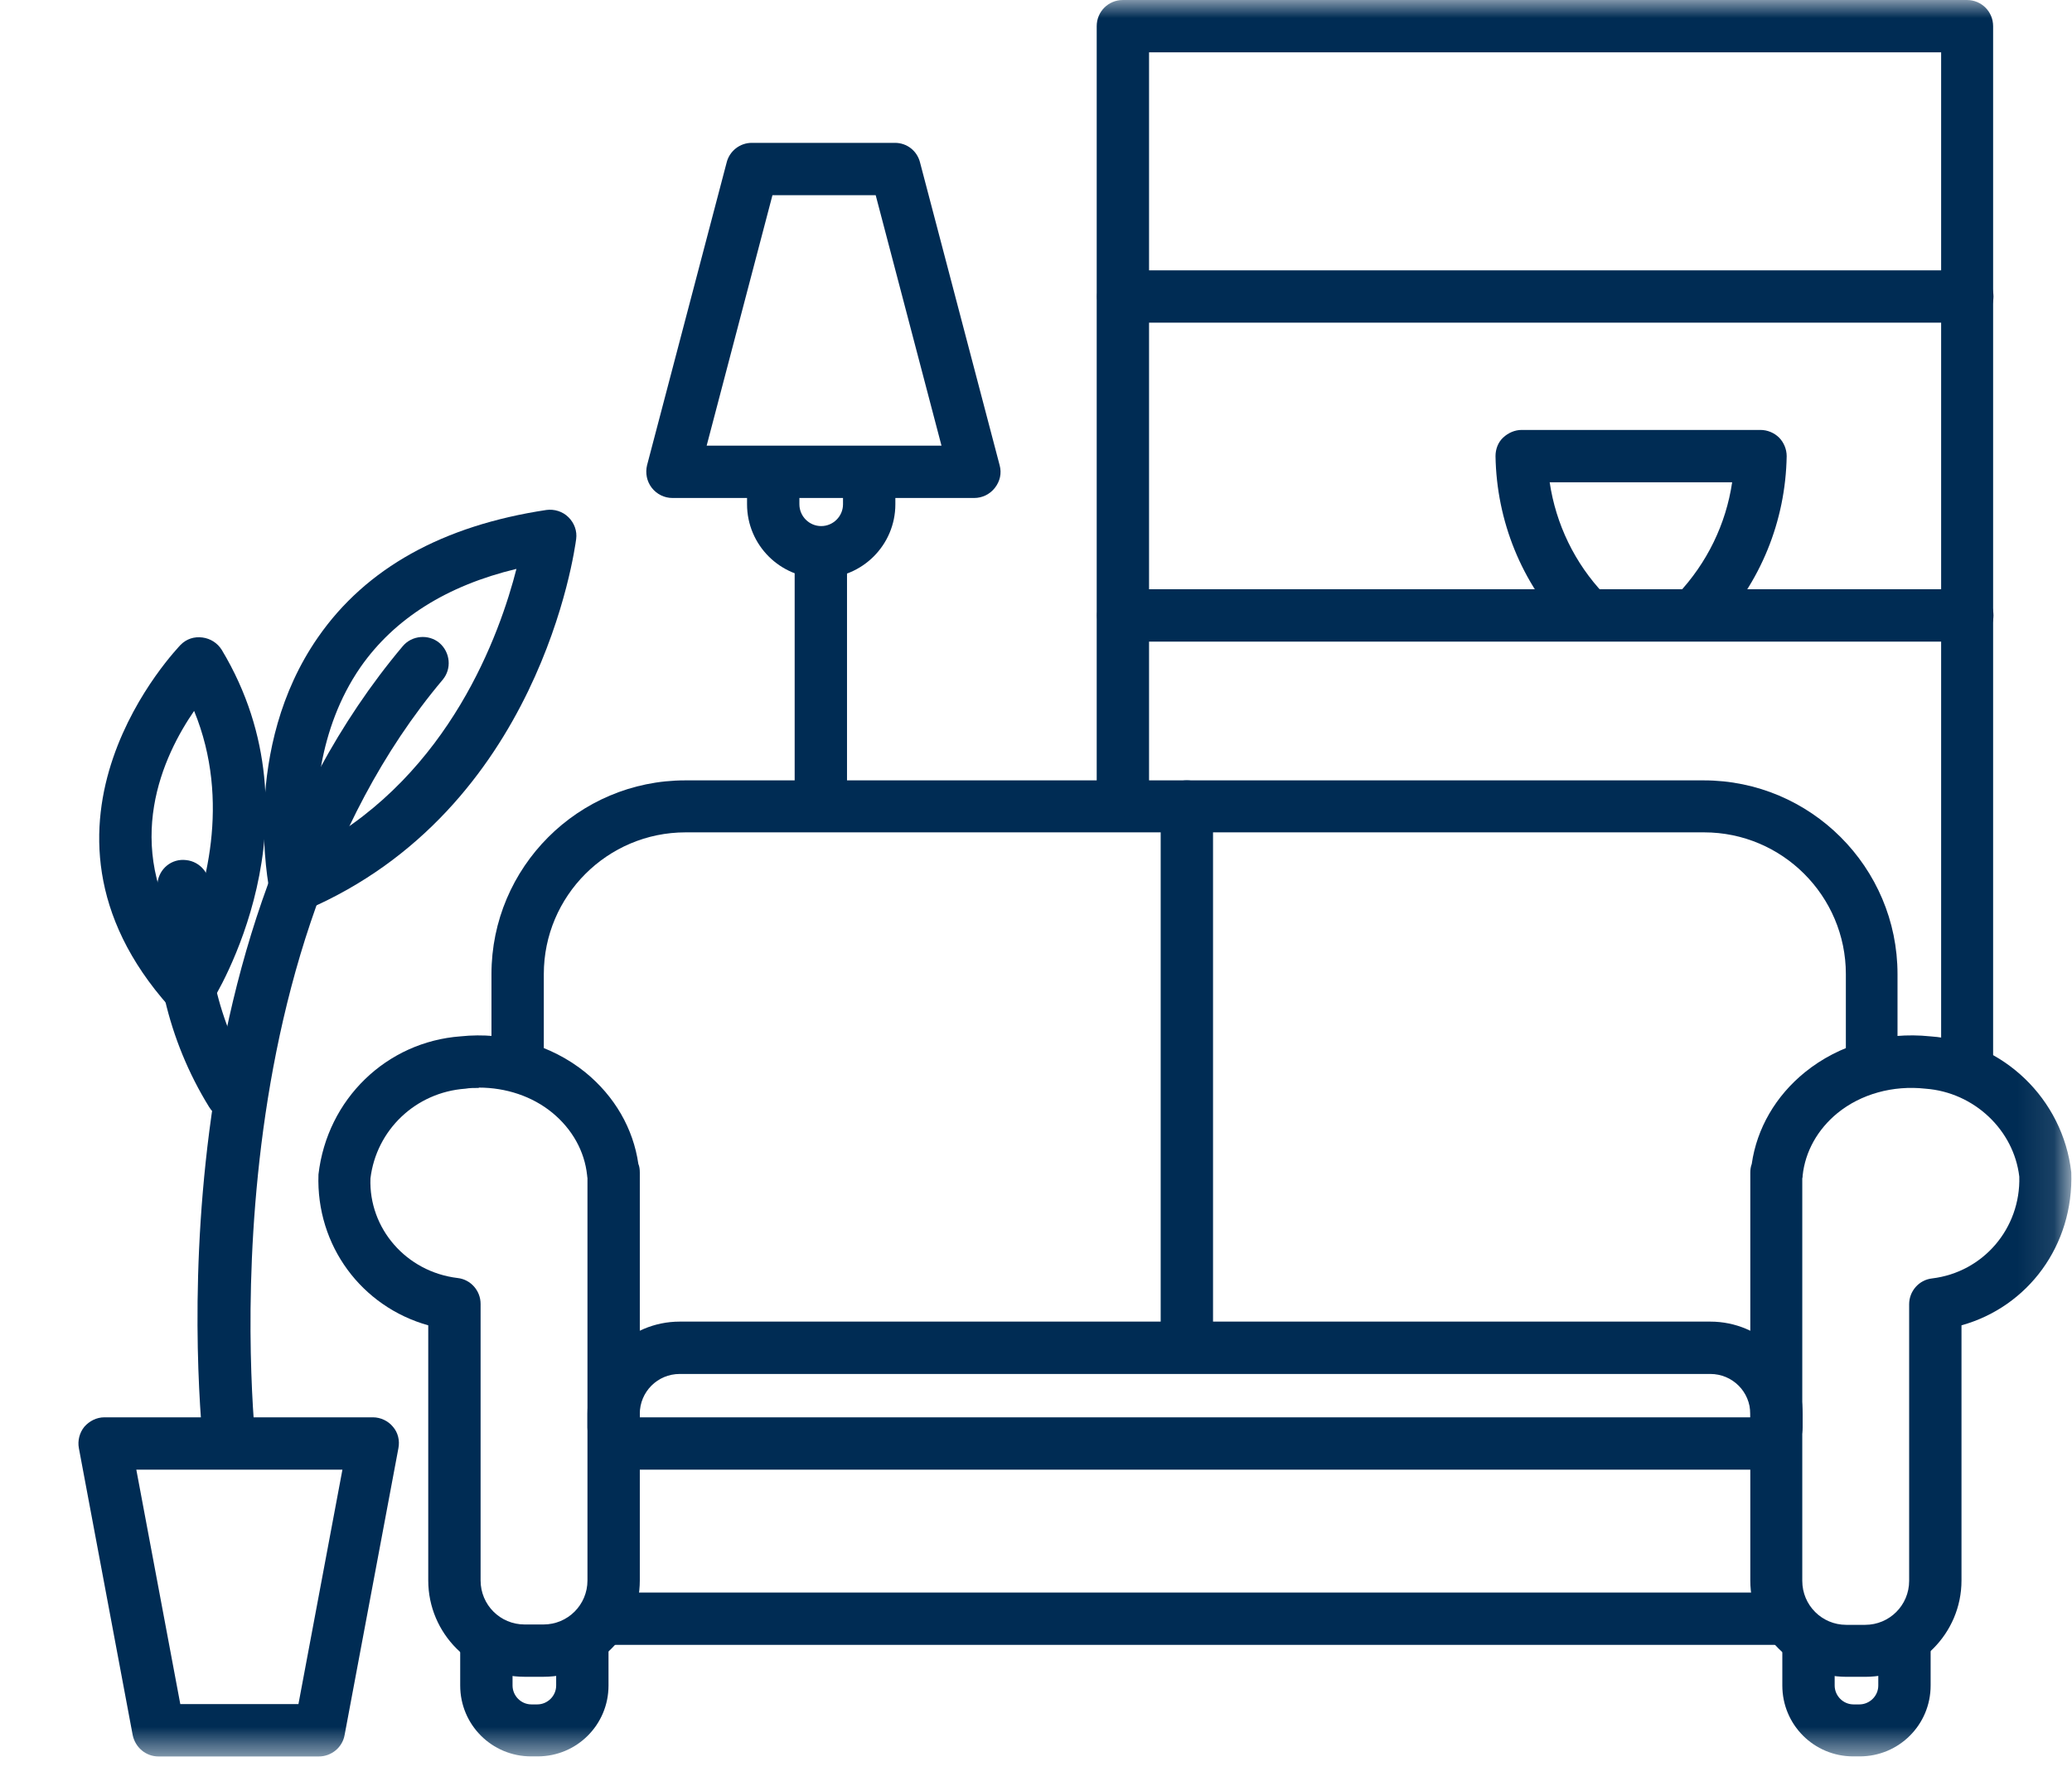 <svg width="57" height="49" viewBox="0 0 57 49" fill="none" xmlns="http://www.w3.org/2000/svg">
<mask id="mask0_1100_584" style="mask-type:luminance" maskUnits="userSpaceOnUse" x="0" y="0" width="57" height="49">
<path d="M56.9 0H0V48.39H56.9V0Z" fill="white"/>
</mask>
<g mask="url(#mask0_1100_584)">
<path d="M14.951 46.13H14.431C12.971 46.13 11.781 44.941 11.781 43.48V36.461C9.951 35.95 8.691 34.27 8.761 32.31C9.001 30.23 10.641 28.66 12.671 28.511C13.891 28.381 15.161 28.741 16.101 29.5C16.911 30.16 17.421 31.05 17.561 32.02C17.591 32.09 17.601 32.17 17.601 32.261V43.48C17.601 44.941 16.411 46.13 14.951 46.13ZM13.171 29.93C13.051 29.93 12.921 29.93 12.801 29.951C11.431 30.05 10.351 31.09 10.191 32.42C10.141 33.791 11.171 34.99 12.591 35.16C12.951 35.2 13.221 35.511 13.221 35.87V43.48C13.221 44.151 13.761 44.691 14.431 44.691H14.951C15.621 44.691 16.161 44.151 16.161 43.48V32.41C16.161 32.41 16.151 32.361 16.151 32.331C16.081 31.671 15.741 31.061 15.191 30.61C14.641 30.16 13.921 29.921 13.171 29.921V29.93Z" fill="#002C54"/>
<path d="M51.32 46.131H50.8C49.34 46.131 48.15 44.941 48.15 43.481V32.261C48.15 32.181 48.16 32.101 48.19 32.021C48.33 31.041 48.85 30.151 49.65 29.501C50.6 28.731 51.84 28.381 53.1 28.511C55.1 28.651 56.75 30.231 56.98 32.251C57.05 34.261 55.79 35.951 53.96 36.461V43.481C53.96 44.941 52.77 46.131 51.31 46.131H51.32ZM49.58 32.421V43.491C49.58 44.161 50.12 44.701 50.79 44.701H51.31C51.98 44.701 52.52 44.161 52.52 43.491V35.881C52.52 35.521 52.79 35.211 53.15 35.171C54.56 35.001 55.59 33.791 55.55 32.371C55.4 31.091 54.31 30.051 52.97 29.951C52.07 29.851 51.19 30.101 50.55 30.621C50 31.071 49.66 31.681 49.59 32.341C49.59 32.371 49.59 32.391 49.58 32.421Z" fill="#002C54"/>
<path d="M48.87 45.252H16.88C16.48 45.252 16.16 44.932 16.16 44.532C16.16 44.133 16.48 43.812 16.88 43.812H48.87C49.27 43.812 49.59 44.133 49.59 44.532C49.59 44.932 49.27 45.252 48.87 45.252Z" fill="#002C54"/>
<path d="M14.77 48.32H14.61C13.53 48.32 12.66 47.45 12.66 46.37V45.15C12.66 44.75 12.98 44.43 13.38 44.43C13.78 44.43 14.1 44.75 14.1 45.15V46.37C14.1 46.65 14.33 46.89 14.62 46.89H14.78C15.06 46.89 15.3 46.66 15.3 46.37V45.41C15.3 45.01 15.62 44.69 16.02 44.69C16.42 44.69 16.74 45.01 16.74 45.41V46.37C16.74 47.45 15.87 48.32 14.79 48.32H14.77Z" fill="#002C54"/>
<path d="M51.141 48.32H50.981C49.901 48.32 49.031 47.45 49.031 46.37V45.15C49.031 44.75 49.351 44.43 49.751 44.43C50.151 44.43 50.471 44.75 50.471 45.15V46.37C50.471 46.65 50.701 46.89 50.991 46.89H51.151C51.431 46.89 51.671 46.66 51.671 46.37V45.41C51.671 45.01 51.991 44.69 52.391 44.69C52.791 44.69 53.111 45.01 53.111 45.41V46.37C53.111 47.45 52.241 48.32 51.161 48.32H51.141Z" fill="#002C54"/>
<path d="M48.43 40.432H17.32C16.92 40.432 16.6 40.112 16.6 39.712C16.6 39.312 16.92 38.992 17.32 38.992H48.43C48.83 38.992 49.15 39.312 49.15 39.712C49.15 40.112 48.83 40.432 48.43 40.432Z" fill="#002C54"/>
<path d="M48.87 39.989C48.47 39.989 48.15 39.669 48.15 39.269V38.899C48.15 38.289 47.66 37.799 47.05 37.799H18.7C18.09 37.799 17.6 38.289 17.6 38.899V39.269C17.6 39.669 17.28 39.989 16.88 39.989C16.48 39.989 16.16 39.669 16.16 39.269V38.899C16.16 37.499 17.3 36.359 18.7 36.359H47.05C48.45 36.359 49.59 37.499 49.59 38.899V39.269C49.59 39.669 49.27 39.989 48.87 39.989Z" fill="#002C54"/>
<path d="M32.65 37.369C32.25 37.369 31.93 37.049 31.93 36.649V22.189C31.93 21.789 32.25 21.469 32.65 21.469C33.05 21.469 33.37 21.789 33.37 22.189V36.649C33.37 37.049 33.05 37.369 32.65 37.369Z" fill="#002C54"/>
<path d="M51.499 29.919C51.099 29.919 50.779 29.599 50.779 29.199V26.799C50.779 24.649 49.029 22.899 46.88 22.899H18.86C16.709 22.899 14.96 24.649 14.96 26.799V29.199C14.96 29.599 14.639 29.919 14.239 29.919C13.839 29.919 13.52 29.599 13.52 29.199V26.799C13.52 23.859 15.909 21.469 18.849 21.469H46.87C49.809 21.469 52.2 23.859 52.2 26.799V29.199C52.2 29.599 51.88 29.919 51.48 29.919H51.499Z" fill="#002C54"/>
<path d="M22.581 22.468C22.181 22.468 21.861 22.148 21.861 21.748V15.618C21.861 15.218 22.181 14.898 22.581 14.898C22.981 14.898 23.301 15.218 23.301 15.618V21.748C23.301 22.148 22.981 22.468 22.581 22.468Z" fill="#002C54"/>
<path d="M26.83 13.7H18.5C18.28 13.7 18.07 13.6 17.93 13.42C17.79 13.24 17.75 13.01 17.8 12.8L19.99 4.47C20.07 4.15 20.36 3.93 20.68 3.93H24.62C24.95 3.93 25.23 4.15 25.31 4.47L27.5 12.8C27.56 13.02 27.51 13.24 27.37 13.42C27.23 13.6 27.02 13.7 26.8 13.7H26.83ZM19.44 12.26H25.9L24.09 5.37H21.25L19.44 12.26Z" fill="#002C54"/>
<path d="M22.581 15.903C21.461 15.903 20.551 14.993 20.551 13.873V13.433C20.551 13.033 20.871 12.713 21.271 12.713C21.671 12.713 21.991 13.033 21.991 13.433V13.873C21.991 14.203 22.261 14.473 22.591 14.473C22.921 14.473 23.191 14.203 23.191 13.873V12.993C23.191 12.593 23.511 12.273 23.911 12.273C24.311 12.273 24.631 12.593 24.631 12.993V13.873C24.631 14.993 23.721 15.903 22.601 15.903H22.581Z" fill="#002C54"/>
<path d="M54.12 29.92C53.72 29.92 53.4 29.6 53.4 29.2V1.44H31.61V21.75C31.61 22.15 31.29 22.47 30.89 22.47C30.49 22.47 30.17 22.15 30.17 21.75V0.72C30.17 0.32 30.49 0 30.89 0H54.11C54.51 0 54.83 0.32 54.83 0.72V29.2C54.83 29.6 54.51 29.92 54.11 29.92H54.12Z" fill="#002C54"/>
<path d="M54.12 8.877H30.9C30.5 8.877 30.18 8.557 30.18 8.158C30.18 7.758 30.5 7.438 30.9 7.438H54.12C54.52 7.438 54.84 7.758 54.84 8.158C54.84 8.557 54.52 8.877 54.12 8.877Z" fill="#002C54"/>
<path d="M54.12 17.651H30.9C30.5 17.651 30.18 17.331 30.18 16.931C30.18 16.531 30.5 16.211 30.9 16.211H54.12C54.52 16.211 54.84 16.531 54.84 16.931C54.84 17.331 54.52 17.651 54.12 17.651Z" fill="#002C54"/>
<path d="M46.671 17.558C46.491 17.558 46.311 17.488 46.181 17.358C45.891 17.088 45.881 16.628 46.151 16.348C46.961 15.488 47.481 14.418 47.651 13.268H42.631C42.801 14.418 43.321 15.498 44.131 16.348C44.401 16.638 44.391 17.088 44.101 17.358C43.811 17.628 43.361 17.618 43.091 17.328C41.861 16.038 41.171 14.338 41.141 12.548C41.141 12.358 41.211 12.168 41.351 12.038C41.491 11.908 41.671 11.828 41.861 11.828H48.431C48.621 11.828 48.811 11.908 48.941 12.038C49.071 12.168 49.151 12.358 49.151 12.548C49.121 14.338 48.431 16.028 47.201 17.328C47.061 17.478 46.871 17.548 46.681 17.548L46.671 17.558Z" fill="#002C54"/>
<path d="M8.8 48.322H4.36C4.01 48.322 3.72 48.072 3.65 47.732L2.17 39.842C2.13 39.632 2.19 39.412 2.32 39.252C2.46 39.092 2.66 38.992 2.87 38.992H10.261C10.47 38.992 10.681 39.092 10.81 39.252C10.95 39.412 11.001 39.632 10.96 39.842L9.48 47.732C9.42 48.072 9.12 48.322 8.77 48.322H8.8ZM4.96 46.882H8.21L9.42 40.432H3.75L4.96 46.882Z" fill="#002C54"/>
<path d="M6.159 40.218C5.799 40.218 5.679 40.588 5.639 40.218C5.569 39.648 3.949 26.248 11.079 17.778C11.329 17.478 11.79 17.438 12.089 17.688C12.389 17.948 12.43 18.398 12.18 18.698C5.459 26.678 7.049 39.898 7.069 40.038C7.119 40.428 6.989 40.108 6.599 40.158C6.569 40.158 6.199 40.208 6.169 40.208L6.159 40.218Z" fill="#002C54"/>
<path d="M8.12 25.1C8.01 25.1 7.89 25.07 7.79 25.02C7.6 24.92 7.46 24.74 7.42 24.53C7.39 24.37 6.62 20.59 8.75 17.53C10.069 15.63 12.18 14.46 15.03 14.03C15.249 14 15.479 14.07 15.639 14.23C15.8 14.39 15.88 14.61 15.85 14.83C15.809 15.13 14.85 22.28 8.41 25.04C8.32 25.08 8.22 25.1 8.13 25.1H8.12ZM14.21 15.65C12.29 16.11 10.85 17.02 9.92 18.35C8.73 20.07 8.64 22.12 8.71 23.29C12.38 21.27 13.749 17.45 14.21 15.64V15.65Z" fill="#002C54"/>
<path d="M6.361 30.792C6.121 30.792 5.881 30.672 5.751 30.452C4.621 28.622 4.111 26.442 4.331 24.302C4.371 23.902 4.721 23.612 5.121 23.662C5.511 23.702 5.801 24.052 5.761 24.452C5.571 26.272 6.011 28.142 6.971 29.702C7.181 30.042 7.081 30.482 6.741 30.692C6.621 30.762 6.491 30.802 6.361 30.802V30.792Z" fill="#002C54"/>
<path d="M5.2 27.938C5 27.938 4.8 27.848 4.66 27.698C0.16 22.658 4.93 17.788 4.97 17.738C5.13 17.578 5.34 17.508 5.57 17.538C5.79 17.568 5.98 17.688 6.1 17.878C8.93 22.588 5.93 27.398 5.8 27.608C5.68 27.798 5.48 27.918 5.25 27.938C5.23 27.938 5.21 27.938 5.19 27.938H5.2ZM5.34 19.558C4.5 20.778 3.33 23.228 5.07 25.878C5.63 24.558 6.37 22.068 5.34 19.558Z" fill="#002C54"/>
</g>
</svg>
